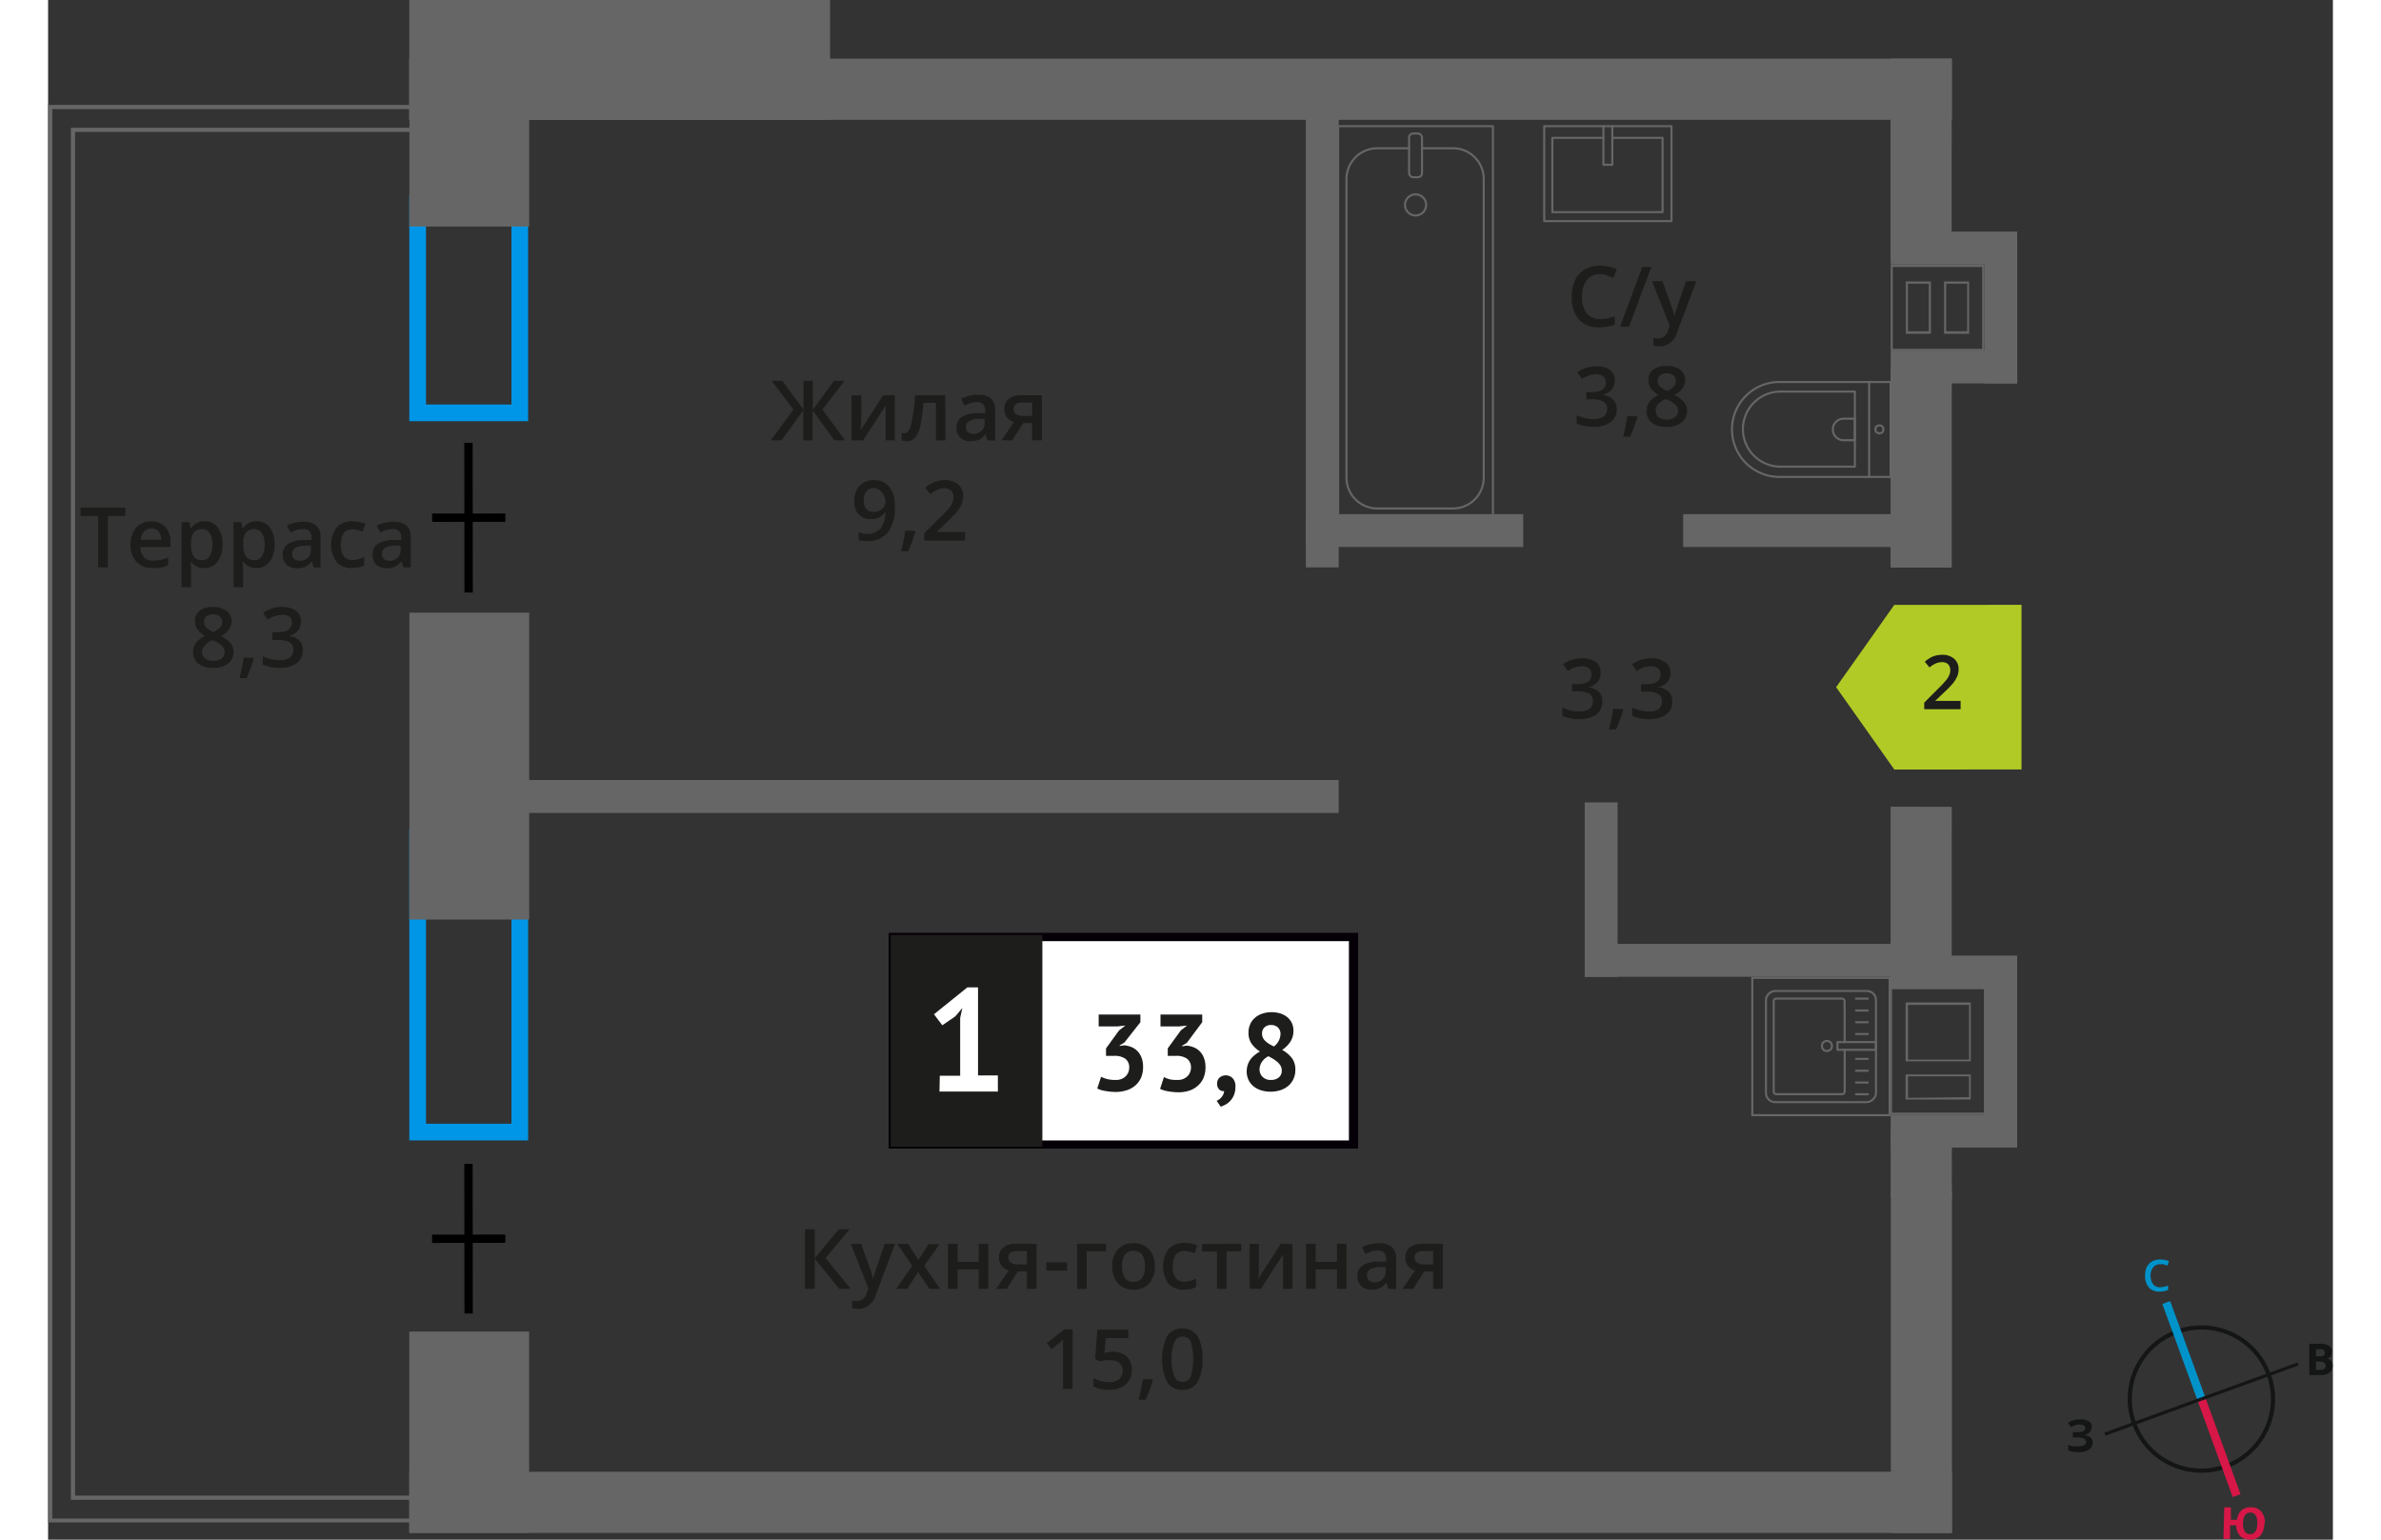 <svg xmlns="http://www.w3.org/2000/svg"   viewBox="0 0 273.83 184.53" width="883" height="571"><rect x="0" y="0" width="273.83" height="184.53" fill="#333333" stroke="none"/><defs><style>.cls-1,.cls-15,.cls-2,.cls-3,.cls-9{fill:none;}.cls-1{stroke:#141515;}.cls-1,.cls-2,.cls-3,.cls-9{stroke-miterlimit:10;}.cls-1,.cls-13{stroke-width:0.5px;}.cls-2{stroke:#0093ca;}.cls-3{stroke:#d61747;}.cls-4{fill:#141515;}.cls-5{fill:#0093ca;}.cls-6{fill:#d61747;}.cls-7{fill:#666;}.cls-8{fill:#0096e7;}.cls-9{stroke:#000;}.cls-10,.cls-13{fill:#1d1d1b;}.cls-11{fill:#fff;}.cls-12{fill:#050007;}.cls-13{stroke:#1d1d1b;stroke-miterlimit:22.93;}.cls-14{fill:#b2ca25;fill-rule:evenodd;}.cls-15{stroke:#666;stroke-linecap:round;stroke-linejoin:round;stroke-width:0.25px;}</style></defs><g id="walls"><path class="cls-1" d="M255.15,159.61a8.58,8.58,0,1,1-5.14,11,8.55,8.55,0,0,1,5.14-11Z"/><line class="cls-2" x1="253.86" y1="156.11" x2="258.08" y2="167.68"/><line class="cls-3" x1="262.29" y1="179.25" x2="258.08" y2="167.68"/><polygon class="cls-4" points="246.44 171.7 258.01 167.49 258.14 167.85 246.57 172.07 246.44 171.7"/><polygon class="cls-4" points="269.58 163.29 258.01 167.49 258.14 167.85 269.72 163.65 269.58 163.29"/><path class="cls-5" d="M253.09,151.52a1,1,0,0,0-.82.41,1.55,1.55,0,0,0-.29,1,1.63,1.63,0,0,0,.32,1,1,1,0,0,0,.85.34,1.91,1.91,0,0,0,.48-.06l.45-.13v.52a2.53,2.53,0,0,1-1,.2,1.61,1.61,0,0,1-1.29-.48,2,2,0,0,1-.47-1.42,2.42,2.42,0,0,1,.18-1,1.64,1.64,0,0,1,.61-.69,2,2,0,0,1,1-.26,2.67,2.67,0,0,1,1.08.21l-.21.54c-.14-.07-.28-.12-.41-.17a1.75,1.75,0,0,0-.46,0Z"/><path class="cls-6" d="M265.6,182.64a2.13,2.13,0,0,1-.47,1.41,1.56,1.56,0,0,1-1.27.48,1.59,1.59,0,0,1-1.16-.45,1.92,1.92,0,0,1-.46-1.27l-.73,0,0,1.63-.8,0,.1-3.78.79,0,0,1.49.74,0a1.73,1.73,0,0,1,.54-1.14,1.65,1.65,0,0,1,1.16-.36,1.52,1.52,0,0,1,1.23.54,2.11,2.11,0,0,1,.4,1.45Zm-2.54-.06a1.81,1.81,0,0,0,.2.95.73.73,0,0,0,.62.34c.57,0,.87-.4.89-1.25a1.76,1.76,0,0,0-.19-1,.73.73,0,0,0-.62-.34.77.77,0,0,0-.66.31,1.82,1.82,0,0,0-.24,1Z"/><path class="cls-4" d="M271,161.05h1.18a2.17,2.17,0,0,1,1.16.23.75.75,0,0,1,.36.73,1,1,0,0,1-.15.56.71.71,0,0,1-.43.25v0a.85.85,0,0,1,.51.3,1.06,1.06,0,0,1,.17.59,1,1,0,0,1-.38.79,1.51,1.51,0,0,1-1,.3H271Zm.8,1.5h.46a.82.82,0,0,0,.47-.1c.11-.06.14-.16.14-.33a.35.35,0,0,0-.15-.31,1,1,0,0,0-.51-.11h-.4Zm0,.63v1h.51a.74.74,0,0,0,.49-.11.47.47,0,0,0,.16-.39c0-.31-.22-.48-.66-.48Z"/><path class="cls-4" d="M244.91,171.09a.71.71,0,0,1-.27.59,1,1,0,0,1-.69.31v0a1.46,1.46,0,0,1,.8.28.76.76,0,0,1,.29.61,1,1,0,0,1-.42.84,2,2,0,0,1-1.17.31,3.59,3.59,0,0,1-1.34-.19v-.68a2.86,2.86,0,0,0,.58.18,4.07,4.07,0,0,0,.61,0c.62,0,.95-.18.94-.55a.41.41,0,0,0-.31-.39,2.58,2.58,0,0,0-.91-.13h-.36v-.62H243a3,3,0,0,0,.88-.1.43.43,0,0,0,.27-.4.34.34,0,0,0-.17-.3,1,1,0,0,0-.53-.12,1.94,1.94,0,0,0-1,.32l-.36-.53a2.79,2.79,0,0,1,.7-.32,3.24,3.24,0,0,1,.79-.09,1.71,1.71,0,0,1,1,.24.8.8,0,0,1,.38.68Z"/></g><g id="bathroon"><path class="cls-7" d="M44.22,13.08v2.23H2.73V179.75H44.05V182H.5V13.08H44.22m.5-.5H0V182.46H44.55v-3.21H3.23V15.81H44.72V12.58Z"/><path class="cls-8" d="M55.53,25.32V48.48H45.29V25.32H55.53m2-2H43.29V50.48H57.53V23.32Z"/><path class="cls-8" d="M55.53,101.4v33.28H45.29V101.4H55.53m2-2H43.29v37.28H57.53V99.4Z"/><line class="cls-9" x1="50.4" y1="71.01" x2="50.38" y2="53.07"/><line class="cls-9" x1="54.8" y1="62.04" x2="46.02" y2="62.05"/><line class="cls-9" x1="50.4" y1="157.43" x2="50.38" y2="139.49"/><line class="cls-9" x1="54.8" y1="148.46" x2="46.02" y2="148.47"/><rect class="cls-7" x="40.41" y="9.9" width="20.12" height="14.36" transform="translate(67.56 -33.38) rotate(90)"/><rect class="cls-7" x="32.08" y="84.63" width="36.78" height="14.36" transform="translate(142.29 41.35) rotate(90)"/><rect class="cls-7" x="38.4" y="164.48" width="24.13" height="14.36" transform="translate(222.13 121.19) rotate(90)"/><rect class="cls-7" x="43.29" width="50.43" height="14.36" transform="translate(137.01 14.36) rotate(-180)"/><rect class="cls-7" x="43.29" y="7.03" width="184.88" height="7.33"/><rect class="cls-7" x="43.29" y="176.39" width="184.88" height="7.33"/><rect class="cls-7" x="212.5" y="15.36" width="24" height="7.33" transform="translate(243.54 -205.47) rotate(90.01)"/><rect class="cls-7" x="212.5" y="52.36" width="24" height="7.33" transform="translate(280.55 -168.46) rotate(90.01)"/><rect class="cls-7" x="213.64" y="103.88" width="21.72" height="7.33" transform="translate(332.07 -116.93) rotate(90.01)"/><rect class="cls-7" x="220.5" y="135.9" width="7.99" height="7.33" transform="translate(364.14 -84.88) rotate(90.02)"/><rect class="cls-7" x="204.01" y="159.57" width="40.98" height="7.33" transform="translate(387.75 -61.25) rotate(90)"/><rect class="cls-7" x="56.96" y="93.49" width="97.72" height="3.94"/><rect class="cls-7" x="184.16" y="113.14" width="37.85" height="3.94" transform="translate(406.18 230.21) rotate(180)"/><rect class="cls-7" x="195.97" y="61.62" width="26.05" height="3.94" transform="translate(417.98 127.18) rotate(180)"/><rect class="cls-7" x="150.74" y="61.62" width="26.05" height="3.94" transform="translate(327.53 127.18) rotate(180)"/><rect class="cls-7" x="175.68" y="104.65" width="20.91" height="3.94" transform="translate(292.75 -79.51) rotate(90)"/><rect class="cls-7" x="124.93" y="38.26" width="55.55" height="3.94" transform="translate(192.94 -112.48) rotate(90)"/><rect class="cls-7" x="220.83" y="133.6" width="15.16" height="3.94" transform="translate(456.82 271.14) rotate(180)"/><rect class="cls-7" x="220.83" y="114.54" width="15.16" height="3.94" transform="translate(456.82 233.01) rotate(180)"/><rect class="cls-7" x="222.65" y="124.01" width="22.75" height="3.94" transform="translate(360 -108.04) rotate(90)"/><path class="cls-7" d="M232,118.56v14.79h-11V118.56h11m-9.38,8.64h7.81v-7.06h-7.81v7.06m0,4.58h7.81v-3h-7.81v3m9.63-13.47H220.83V133.6H232.3V118.31ZM222.91,127v-6.56h7.31V127Zm0,4.58V129h7.31v2.49Z"/><rect class="cls-7" x="220.83" y="42.01" width="15.16" height="3.94" transform="translate(456.82 87.96) rotate(-180)"/><rect class="cls-7" x="220.83" y="27.77" width="15.16" height="3.94" transform="translate(456.82 59.47) rotate(-180)"/><rect class="cls-7" x="225.42" y="35.38" width="17.2" height="3.94" transform="translate(196.68 271.37) rotate(-90)"/><path class="cls-7" d="M221.08,32H231.8v9.81H221.08V32m4.57,8V33.73h-3V40h3m4.58,0V33.73h-3V40h3m-9.4-8.29h0V42h11.22V31.7Zm4.57,8h-2.5V34h2.5v5.76Zm4.58,0h-2.5V34H230v5.76Z"/><path class="cls-10" d="M96.19,154.47H94.82l-2.94-3.62v3.62H90.71v-7.14h1.17v3.46l2.89-3.46h1.28l-2.88,3.45Z"/><path class="cls-10" d="M96.19,149.07h1.25l1.1,3.06a5.39,5.39,0,0,1,.33,1.23h0a5,5,0,0,1,.16-.65c.08-.25.49-1.47,1.24-3.64h1.24l-2.31,6.12a2.19,2.19,0,0,1-2.1,1.68,3.05,3.05,0,0,1-.74-.08v-.91a2.61,2.61,0,0,0,.59.06,1.22,1.22,0,0,0,1.17-1l.2-.51Z"/><path class="cls-10" d="M103.57,151.71l-1.81-2.64h1.31L104.3,151l1.24-1.89h1.3L105,151.71l1.91,2.76h-1.3l-1.33-2-1.33,2h-1.3Z"/><path class="cls-10" d="M109,149.07v2.17h2.54v-2.17h1.15v5.4h-1.15v-2.33H109v2.33h-1.15v-5.4Z"/><path class="cls-10" d="M114.91,154.47h-1.28l1.5-2.21a1.67,1.67,0,0,1-.86-.56,1.57,1.57,0,0,1-.31-1,1.44,1.44,0,0,1,.55-1.2,2.32,2.32,0,0,1,1.49-.43h2.46v5.4h-1.15v-2.08h-1.09Zm.17-3.76a.68.68,0,0,0,.31.62,1.51,1.51,0,0,0,.85.21h1.07v-1.6h-1.25a1.2,1.2,0,0,0-.73.2A.67.67,0,0,0,115.08,150.71Z"/><path class="cls-10" d="M119.63,152.28v-1h2.51v1Z"/><path class="cls-10" d="M126.81,149.07v.9h-2.34v4.5h-1.15v-5.4Z"/><path class="cls-10" d="M132.64,151.76a3,3,0,0,1-.68,2.07,2.44,2.44,0,0,1-1.89.74,2.69,2.69,0,0,1-1.34-.34,2.35,2.35,0,0,1-.89-1,3.36,3.36,0,0,1-.31-1.49,2.93,2.93,0,0,1,.67-2,2.45,2.45,0,0,1,1.9-.74,2.38,2.38,0,0,1,1.86.76A2.93,2.93,0,0,1,132.64,151.76Zm-3.93,0c0,1.25.46,1.87,1.38,1.87s1.37-.62,1.37-1.87-.46-1.85-1.38-1.85a1.18,1.18,0,0,0-1.05.48A2.5,2.5,0,0,0,128.71,151.76Z"/><path class="cls-10" d="M136.14,154.57a2.38,2.38,0,0,1-1.87-.72,3.64,3.64,0,0,1,0-4.14,2.49,2.49,0,0,1,1.93-.74,3.66,3.66,0,0,1,1.54.32l-.35.92a3.38,3.38,0,0,0-1.2-.28c-.93,0-1.4.62-1.4,1.86a2.15,2.15,0,0,0,.35,1.36,1.19,1.19,0,0,0,1,.46,3,3,0,0,0,1.45-.38v1a2.12,2.12,0,0,1-.66.26A4,4,0,0,1,136.14,154.57Z"/><path class="cls-10" d="M143,149.07v.9h-1.76v4.5h-1.15V150H138.3v-.9Z"/><path class="cls-10" d="M145.11,149.07v2.77c0,.32,0,.79-.08,1.42l2.71-4.19h1.4v5.4H148v-2.72c0-.15,0-.39,0-.73s0-.58.05-.73l-2.7,4.18H144v-5.4Z"/><path class="cls-10" d="M151.92,149.07v2.17h2.55v-2.17h1.14v5.4h-1.14v-2.33h-2.55v2.33h-1.14v-5.4Z"/><path class="cls-10" d="M160.63,154.47l-.23-.75h0a2.33,2.33,0,0,1-.79.67,2.45,2.45,0,0,1-1,.18,1.7,1.7,0,0,1-1.24-.43,1.61,1.61,0,0,1-.45-1.22,1.45,1.45,0,0,1,.62-1.26,3.69,3.69,0,0,1,1.89-.46l.94,0v-.29a1.09,1.09,0,0,0-.24-.77,1,1,0,0,0-.75-.26,2.63,2.63,0,0,0-.8.12c-.25.09-.5.18-.73.29l-.37-.82a4,4,0,0,1,1-.35,4.37,4.37,0,0,1,1-.12,2.34,2.34,0,0,1,1.56.45,1.76,1.76,0,0,1,.52,1.41v3.64Zm-1.71-.78a1.44,1.44,0,0,0,1-.35,1.27,1.27,0,0,0,.38-1v-.47l-.7,0a2.41,2.41,0,0,0-1.18.27.83.83,0,0,0-.36.74.73.73,0,0,0,.21.56A.93.93,0,0,0,158.92,153.69Z"/><path class="cls-10" d="M163.61,154.47h-1.29l1.51-2.21a1.63,1.63,0,0,1-.86-.56,1.57,1.57,0,0,1-.31-1,1.46,1.46,0,0,1,.54-1.2,2.35,2.35,0,0,1,1.5-.43h2.46v5.4H166v-2.08h-1.08Zm.16-3.76a.68.68,0,0,0,.32.62,1.51,1.51,0,0,0,.85.21H166v-1.6h-1.25a1.16,1.16,0,0,0-.72.2A.68.68,0,0,0,163.77,150.71Z"/><path class="cls-10" d="M122.78,166.47h-1.14v-4.61c0-.55,0-1,0-1.31a3.71,3.71,0,0,1-.28.26c-.11.1-.47.4-1.1.9l-.57-.73,2.1-1.65h1Z"/><path class="cls-10" d="M127.54,162a2.45,2.45,0,0,1,1.71.57,2,2,0,0,1,.63,1.56,2.28,2.28,0,0,1-.71,1.79,3,3,0,0,1-2,.64,3.84,3.84,0,0,1-1.88-.39v-1a3.52,3.52,0,0,0,.91.35,4.2,4.2,0,0,0,1,.12,1.73,1.73,0,0,0,1.18-.35,1.25,1.25,0,0,0,.4-1c0-.85-.54-1.28-1.63-1.28a4.72,4.72,0,0,0-.57.05c-.22,0-.42.06-.59.1l-.51-.3.27-3.49h3.72v1h-2.7l-.17,1.77.42-.07A5,5,0,0,1,127.54,162Z"/><path class="cls-10" d="M132.4,165.42a15,15,0,0,1-.86,2.34h-.84c.22-.88.39-1.7.5-2.45h1.13Z"/><path class="cls-10" d="M138.34,162.9a5.11,5.11,0,0,1-.6,2.77,2,2,0,0,1-1.83.9,2,2,0,0,1-1.8-.93,6.55,6.55,0,0,1,0-5.52,2.26,2.26,0,0,1,3.64,0A5,5,0,0,1,138.34,162.9Zm-3.69,0A5,5,0,0,0,135,165a1,1,0,0,0,.95.62,1,1,0,0,0,1-.63,7.36,7.36,0,0,0,0-4.16,1,1,0,0,0-1-.64,1,1,0,0,0-.95.63A5,5,0,0,0,134.65,162.9Z"/><rect class="cls-11" x="101.23" y="112.31" width="54.7" height="24.87"/><path class="cls-12" d="M155.92,112.8H101.83v23.88h54.09Zm-54.64-1H157v25.86H100.74V111.81Z"/><rect class="cls-13" x="101.23" y="112.31" width="17.68" height="24.87"/><path class="cls-10" d="M127.91,129.43a1.63,1.63,0,0,0,1.23-.43,1.46,1.46,0,0,0,.43-1,1.3,1.3,0,0,0-.45-1.1,2.2,2.2,0,0,0-1.4-.35h-.93v-.9l1.57-2.16.75-.58-1,.11h-2.2v-1.43h5v.92L129,124.94l-.57.35v.07l.54-.08a3.08,3.08,0,0,1,.87.21,2.09,2.09,0,0,1,.72.49,2.31,2.31,0,0,1,.49.79,3,3,0,0,1,.18,1.08,3.19,3.19,0,0,1-.25,1.33,2.57,2.57,0,0,1-.71.94,2.8,2.8,0,0,1-1.05.56,4.15,4.15,0,0,1-1.29.19,7.12,7.12,0,0,1-1.19-.11,3.42,3.42,0,0,1-1-.3l.46-1.41a3.16,3.16,0,0,0,.75.28A3.71,3.71,0,0,0,127.91,129.43Z"/><path class="cls-10" d="M135.31,129.43a1.63,1.63,0,0,0,1.23-.43,1.46,1.46,0,0,0,.43-1,1.3,1.3,0,0,0-.45-1.1,2.2,2.2,0,0,0-1.4-.35h-.93v-.9l1.57-2.16.75-.58-1,.11h-2.19v-1.43h5v.92l-1.84,2.47-.57.35v.07l.54-.08a3.08,3.08,0,0,1,.87.21,2,2,0,0,1,.72.49,2.16,2.16,0,0,1,.49.79,3,3,0,0,1,.18,1.08,3.19,3.19,0,0,1-.25,1.33,2.57,2.57,0,0,1-.71.94,2.8,2.8,0,0,1-1,.56,4.15,4.15,0,0,1-1.29.19,7.12,7.12,0,0,1-1.19-.11,3.42,3.42,0,0,1-1-.3l.46-1.41a3.16,3.16,0,0,0,.75.28A3.71,3.71,0,0,0,135.31,129.43Z"/><path class="cls-10" d="M140.11,129.85a.9.9,0,0,1,.3-.71,1.16,1.16,0,0,1,1.58.11,1.4,1.4,0,0,1,.31,1,2.62,2.62,0,0,1-.18,1,2.34,2.34,0,0,1-.45.7,2.08,2.08,0,0,1-.57.44,4.26,4.26,0,0,1-.56.25l-.49-.71a1.44,1.44,0,0,0,.61-.47,1.3,1.3,0,0,0,.29-.69.74.74,0,0,1-.57-.18A.89.89,0,0,1,140.11,129.85Z"/><path class="cls-10" d="M143.65,128.45a2.55,2.55,0,0,1,.12-.81,2.27,2.27,0,0,1,.33-.66,2.83,2.83,0,0,1,.51-.53,5,5,0,0,1,.63-.43,3.46,3.46,0,0,1-1-.93,2.2,2.2,0,0,1-.37-1.31,2.3,2.3,0,0,1,.19-1,2.13,2.13,0,0,1,.55-.77,2.5,2.5,0,0,1,.87-.51,3.41,3.41,0,0,1,1.14-.19,3.65,3.65,0,0,1,1.08.16,2.57,2.57,0,0,1,.82.44,2.16,2.16,0,0,1,.54.7,2.12,2.12,0,0,1,.19.91,2.39,2.39,0,0,1-.35,1.31,3.49,3.49,0,0,1-1,1,3.77,3.77,0,0,1,1.18,1,2.31,2.31,0,0,1,.4,1.41,2.42,2.42,0,0,1-.22,1.06,2.32,2.32,0,0,1-.6.82,2.87,2.87,0,0,1-.94.53,3.87,3.87,0,0,1-1.2.19,3.61,3.61,0,0,1-1.18-.18,2.59,2.59,0,0,1-.9-.49,2.17,2.17,0,0,1-.58-.76A2.4,2.4,0,0,1,143.65,128.45Zm4.2-.17a1.15,1.15,0,0,0-.14-.55,2.21,2.21,0,0,0-.37-.45c-.16-.13-.33-.25-.51-.37l-.57-.32a2,2,0,0,0-.84.76,1.69,1.69,0,0,0-.23.81,1.25,1.25,0,0,0,.36.9,1.31,1.31,0,0,0,1,.37,1.41,1.41,0,0,0,.94-.29A1,1,0,0,0,147.85,128.28Zm-2.36-4.47a1.22,1.22,0,0,0,.44,1,2.61,2.61,0,0,0,.45.33c.17.1.35.19.53.28a1.92,1.92,0,0,0,.79-1.46,1.06,1.06,0,0,0-.32-.83,1.15,1.15,0,0,0-.78-.28,1.08,1.08,0,0,0-.84.3A1,1,0,0,0,145.49,123.81Z"/><path class="cls-11" d="M106.87,128.93h2.44V122l.26-1.19-.84,1-1.56,1.07-1-1.32,4-3.22h1.28v10.55h2.38v1.93h-7Z"/><path class="cls-10" d="M89.33,49.09l-2.61-3.45H88l2.54,3.46V45.64h1.11V49.1l2.54-3.46h1.25L92.8,49.09l2.72,3.69H94.23l-2.61-3.62v3.62H90.51V49.16L87.9,52.78H86.6Z"/><path class="cls-10" d="M97.45,47.38v2.77c0,.32,0,.8-.08,1.42l2.71-4.19h1.4v5.4h-1.1V50.06c0-.15,0-.39,0-.72s0-.58,0-.74l-2.7,4.18h-1.4v-5.4Z"/><path class="cls-10" d="M107.55,52.78H106.4v-4.5h-1.49a19.48,19.48,0,0,1-.37,2.72,3.58,3.58,0,0,1-.61,1.42,1.2,1.2,0,0,1-1,.45,1.48,1.48,0,0,1-.63-.11v-.9a1,1,0,0,0,.37.07c.33,0,.59-.37.78-1.12a21.16,21.16,0,0,0,.45-3.43h3.62Z"/><path class="cls-10" d="M112.57,52.78l-.23-.75h0a2.22,2.22,0,0,1-.78.67,2.49,2.49,0,0,1-1,.18,1.7,1.7,0,0,1-1.24-.43,1.6,1.6,0,0,1-.45-1.21,1.43,1.43,0,0,1,.62-1.26,3.58,3.58,0,0,1,1.89-.47l.94,0v-.29a1.1,1.1,0,0,0-.25-.77,1,1,0,0,0-.75-.26,2.34,2.34,0,0,0-.79.13,5.26,5.26,0,0,0-.73.28l-.37-.82a4,4,0,0,1,1-.35,4.37,4.37,0,0,1,1-.12,2.34,2.34,0,0,1,1.56.45,1.77,1.77,0,0,1,.52,1.42v3.63ZM110.86,52a1.4,1.4,0,0,0,1-.35,1.27,1.27,0,0,0,.38-1V50.2l-.7,0a2.29,2.29,0,0,0-1.18.28.82.82,0,0,0-.37.73.72.72,0,0,0,.22.56A.88.88,0,0,0,110.86,52Z"/><path class="cls-10" d="M115.55,52.78h-1.29l1.51-2.21A1.55,1.55,0,0,1,114.59,49a1.46,1.46,0,0,1,.55-1.2,2.41,2.41,0,0,1,1.5-.43h2.46v5.4h-1.16V50.7h-1.08Zm.16-3.76a.71.71,0,0,0,.32.63,1.59,1.59,0,0,0,.85.2h1.06v-1.6h-1.25a1.16,1.16,0,0,0-.72.2A.7.7,0,0,0,115.71,49Z"/><path class="cls-10" d="M101.48,60.69a4.88,4.88,0,0,1-.85,3.15,3.11,3.11,0,0,1-2.56,1,4,4,0,0,1-.93-.08v-1A3.28,3.28,0,0,0,98,64a2.25,2.25,0,0,0,1.73-.62,3,3,0,0,0,.62-2h-.05a1.76,1.76,0,0,1-.7.64,2.18,2.18,0,0,1-1,.19,1.89,1.89,0,0,1-1.49-.59A2.26,2.26,0,0,1,96.63,60a2.48,2.48,0,0,1,.63-1.78A2.25,2.25,0,0,1,99,57.55a2.26,2.26,0,0,1,2.2,1.45A4.11,4.11,0,0,1,101.48,60.69ZM99,58.5a1.1,1.1,0,0,0-.91.39A1.69,1.69,0,0,0,97.76,60a1.42,1.42,0,0,0,.3,1,1.07,1.07,0,0,0,.89.35,1.39,1.39,0,0,0,1-.35,1.06,1.06,0,0,0,.4-.81,2,2,0,0,0-.17-.81,1.58,1.58,0,0,0-.47-.6A1.24,1.24,0,0,0,99,58.5Z"/><path class="cls-10" d="M103.93,63.73a15,15,0,0,1-.86,2.34h-.84a24.85,24.85,0,0,0,.5-2.45h1.13Z"/><path class="cls-10" d="M109.87,64.78H105v-.87l1.84-1.85A12.58,12.58,0,0,0,108,60.88a2.58,2.58,0,0,0,.39-.66,1.76,1.76,0,0,0,.12-.66,1,1,0,0,0-.29-.76,1.13,1.13,0,0,0-.8-.28,2.13,2.13,0,0,0-.79.15,4.23,4.23,0,0,0-.89.55l-.62-.76a4.08,4.08,0,0,1,1.16-.71,3.35,3.35,0,0,1,1.19-.21,2.39,2.39,0,0,1,1.6.52,1.76,1.76,0,0,1,.6,1.4,2.59,2.59,0,0,1-.17.92,3.66,3.66,0,0,1-.53.89,11.43,11.43,0,0,1-1.2,1.25l-1.24,1.2v.05h3.39Z"/><path class="cls-10" d="M186,32.85a1.93,1.93,0,0,0-1.58.71,3.1,3.1,0,0,0-.58,2,3.07,3.07,0,0,0,.56,2,2,2,0,0,0,1.6.67,4.24,4.24,0,0,0,.88-.09,8.2,8.2,0,0,0,.88-.23v1a5.37,5.37,0,0,1-1.9.32,3.05,3.05,0,0,1-2.41-.95,4,4,0,0,1-.84-2.72,4.44,4.44,0,0,1,.41-2,2.91,2.91,0,0,1,1.18-1.27,3.52,3.52,0,0,1,1.81-.45,4.44,4.44,0,0,1,2,.46l-.42,1a7.52,7.52,0,0,0-.76-.3A2.65,2.65,0,0,0,186,32.85Z"/><path class="cls-10" d="M192.14,32l-2.66,7.14H188.4L191.06,32Z"/><path class="cls-10" d="M192.22,33.69h1.25l1.1,3.06A5.39,5.39,0,0,1,194.9,38h0a5,5,0,0,1,.16-.65c.08-.25.49-1.47,1.24-3.64h1.24l-2.31,6.12a2.19,2.19,0,0,1-2.1,1.68,3.05,3.05,0,0,1-.74-.08V40.5a2.61,2.61,0,0,0,.59.06,1.21,1.21,0,0,0,1.17-1l.2-.51Z"/><path class="cls-10" d="M187.75,45.59a1.61,1.61,0,0,1-.4,1.13,1.89,1.89,0,0,1-1.11.61v0a2.14,2.14,0,0,1,1.29.54A1.5,1.5,0,0,1,188,49a1.87,1.87,0,0,1-.73,1.59,3.33,3.33,0,0,1-2.07.56,4.6,4.6,0,0,1-2-.39v-1a4.39,4.39,0,0,0,1,.35,4.3,4.3,0,0,0,1,.12,2,2,0,0,0,1.24-.31,1.11,1.11,0,0,0,.41-.95.9.9,0,0,0-.46-.84,2.85,2.85,0,0,0-1.42-.27h-.62V47h.63c1.14,0,1.71-.39,1.71-1.18a.87.87,0,0,0-.3-.71,1.38,1.38,0,0,0-.88-.25,2.54,2.54,0,0,0-.78.12,3.45,3.45,0,0,0-.89.44l-.56-.8a3.73,3.73,0,0,1,2.28-.72,2.75,2.75,0,0,1,1.68.46A1.52,1.52,0,0,1,187.75,45.59Z"/><path class="cls-10" d="M190.46,50a16.12,16.12,0,0,1-.86,2.34h-.84a24.85,24.85,0,0,0,.5-2.45h1.13Z"/><path class="cls-10" d="M194,43.86a2.55,2.55,0,0,1,1.61.47,1.5,1.5,0,0,1,.59,1.24,2,2,0,0,1-1.32,1.75,3.31,3.31,0,0,1,1.19.89,1.64,1.64,0,0,1,.36,1,1.76,1.76,0,0,1-.65,1.42,2.74,2.74,0,0,1-1.76.53,2.88,2.88,0,0,1-1.8-.5,1.67,1.67,0,0,1-.64-1.41,1.83,1.83,0,0,1,.33-1.07,2.86,2.86,0,0,1,1.1-.85,2.64,2.64,0,0,1-.93-.82,1.75,1.75,0,0,1-.28-1,1.47,1.47,0,0,1,.61-1.24A2.56,2.56,0,0,1,194,43.86Zm-1.32,5.38A1,1,0,0,0,193,50,1.81,1.81,0,0,0,195,50a1,1,0,0,0,.35-.79,1,1,0,0,0-.32-.72,3.12,3.12,0,0,0-1-.61l-.14-.06a2.62,2.62,0,0,0-.93.62A1.19,1.19,0,0,0,192.65,49.24Zm1.31-4.5a1.19,1.19,0,0,0-.79.25.81.81,0,0,0-.29.65,1,1,0,0,0,.1.46,1.34,1.34,0,0,0,.32.36,3.2,3.2,0,0,0,.69.39,2.28,2.28,0,0,0,.83-.54,1,1,0,0,0,.24-.67.79.79,0,0,0-.3-.65A1.2,1.2,0,0,0,194,44.74Z"/><path class="cls-10" d="M186.06,80.63a1.65,1.65,0,0,1-.39,1.13,1.92,1.92,0,0,1-1.11.61v0a2.08,2.08,0,0,1,1.28.54,1.5,1.5,0,0,1,.43,1.13,1.89,1.89,0,0,1-.72,1.59,3.37,3.37,0,0,1-2.07.56,4.68,4.68,0,0,1-2-.39v-1a4.68,4.68,0,0,0,1,.35,4.22,4.22,0,0,0,1,.12,2,2,0,0,0,1.24-.31,1.09,1.09,0,0,0,.41-1,.91.91,0,0,0-.45-.84,2.89,2.89,0,0,0-1.43-.27h-.62V82h.63c1.14,0,1.71-.39,1.71-1.18a.87.87,0,0,0-.3-.71,1.35,1.35,0,0,0-.87-.25,2.66,2.66,0,0,0-.79.12,3.41,3.41,0,0,0-.88.44l-.57-.8a3.78,3.78,0,0,1,2.28-.72,2.78,2.78,0,0,1,1.69.46A1.53,1.53,0,0,1,186.06,80.63Z"/><path class="cls-10" d="M188.77,85.08a15.89,15.89,0,0,1-.85,2.34h-.85a24.85,24.85,0,0,0,.5-2.45h1.13Z"/><path class="cls-10" d="M194.44,80.63a1.65,1.65,0,0,1-.39,1.13,2,2,0,0,1-1.12.61v0a2.08,2.08,0,0,1,1.29.54,1.5,1.5,0,0,1,.43,1.13,1.89,1.89,0,0,1-.72,1.59,3.37,3.37,0,0,1-2.07.56,4.65,4.65,0,0,1-2-.39v-1a4.68,4.68,0,0,0,1,.35,4.15,4.15,0,0,0,1,.12A2,2,0,0,0,193,85a1.09,1.09,0,0,0,.41-1,.91.91,0,0,0-.45-.84,2.89,2.89,0,0,0-1.43-.27h-.62V82h.63c1.14,0,1.71-.39,1.71-1.18a.87.87,0,0,0-.3-.71,1.36,1.36,0,0,0-.88-.25,2.54,2.54,0,0,0-.78.12,3.61,3.61,0,0,0-.89.44l-.56-.8a3.78,3.78,0,0,1,2.28-.72,2.8,2.8,0,0,1,1.69.46A1.53,1.53,0,0,1,194.44,80.63Z"/><polygon class="cls-14" points="221.26 92.23 221.26 92.22 217.78 87.29 214.29 82.36 217.78 77.43 221.26 72.5 221.26 72.5 221.26 72.5 236.51 72.49 236.51 92.22 221.26 92.23 221.26 92.23"/><path class="cls-10" d="M229.21,85h-4.36v-.79l1.66-1.66a13.28,13.28,0,0,0,1-1.07,2.34,2.34,0,0,0,.35-.59,1.44,1.44,0,0,0,.11-.59.94.94,0,0,0-.26-.69,1,1,0,0,0-.72-.25,2,2,0,0,0-.72.14,3.16,3.16,0,0,0-.79.49l-.56-.68a3.49,3.49,0,0,1,1-.64,3,3,0,0,1,1.08-.19,2.07,2.07,0,0,1,1.43.47,1.58,1.58,0,0,1,.54,1.26,2.25,2.25,0,0,1-.15.82,3.9,3.9,0,0,1-.48.81,11.23,11.23,0,0,1-1.08,1.12L226.16,84V84h3.05Z"/><path class="cls-10" d="M7.16,68H6V61.84H3.89v-1H9.26v1H7.16Z"/><path class="cls-10" d="M12.59,68.08a2.61,2.61,0,0,1-2-.74,2.75,2.75,0,0,1-.71-2,3.05,3.05,0,0,1,.66-2.08,2.29,2.29,0,0,1,1.81-.76,2.25,2.25,0,0,1,1.69.65,2.51,2.51,0,0,1,.62,1.79v.62h-3.6a1.84,1.84,0,0,0,.42,1.21,1.5,1.5,0,0,0,1.13.42,4.13,4.13,0,0,0,.89-.09,4.66,4.66,0,0,0,.89-.3v.93a3.42,3.42,0,0,1-.85.29A5.71,5.71,0,0,1,12.59,68.08Zm-.21-4.73a1.16,1.16,0,0,0-.88.35,1.64,1.64,0,0,0-.39,1h2.45a1.49,1.49,0,0,0-.32-1A1.11,1.11,0,0,0,12.38,63.35Z"/><path class="cls-10" d="M18.73,68.08a1.9,1.9,0,0,1-1.59-.74h-.07c.05.46.07.73.07.83v2.21H16v-7.8h.93c0,.1.08.34.16.72h.06a1.81,1.81,0,0,1,1.61-.82,1.9,1.9,0,0,1,1.58.74,3.31,3.31,0,0,1,.56,2,3.35,3.35,0,0,1-.57,2.07A1.93,1.93,0,0,1,18.73,68.08Zm-.28-4.66a1.19,1.19,0,0,0-1,.4,2.08,2.08,0,0,0-.31,1.28v.17a2.51,2.51,0,0,0,.31,1.43,1.18,1.18,0,0,0,1,.44,1,1,0,0,0,.92-.49,2.55,2.55,0,0,0,.32-1.39,2.37,2.37,0,0,0-.32-1.37A1.06,1.06,0,0,0,18.45,63.42Z"/><path class="cls-10" d="M25,68.08a1.9,1.9,0,0,1-1.59-.74H23.3c.05.46.07.73.07.83v2.21H22.22v-7.8h.93c0,.1.08.34.16.72h.06A1.82,1.82,0,0,1,25,62.48a1.9,1.9,0,0,1,1.58.74,3.31,3.31,0,0,1,.56,2,3.35,3.35,0,0,1-.57,2.07A1.91,1.91,0,0,1,25,68.08Zm-.28-4.66a1.16,1.16,0,0,0-1,.4,2,2,0,0,0-.32,1.28v.17a2.51,2.51,0,0,0,.31,1.43,1.18,1.18,0,0,0,1,.44,1,1,0,0,0,.92-.49,2.47,2.47,0,0,0,.32-1.39,2.37,2.37,0,0,0-.32-1.37A1.06,1.06,0,0,0,24.68,63.42Z"/><path class="cls-10" d="M31.83,68l-.23-.75h0a2.22,2.22,0,0,1-.78.67,2.52,2.52,0,0,1-1,.18,1.7,1.7,0,0,1-1.24-.43,1.61,1.61,0,0,1-.45-1.22,1.45,1.45,0,0,1,.62-1.26,3.63,3.63,0,0,1,1.89-.46l.93,0v-.29a1.09,1.09,0,0,0-.24-.77,1,1,0,0,0-.75-.26,2.61,2.61,0,0,0-.79.12c-.26.09-.5.18-.74.29L28.62,63a4.51,4.51,0,0,1,1.95-.47,2.34,2.34,0,0,1,1.56.45,1.76,1.76,0,0,1,.52,1.41V68Zm-1.71-.78a1.46,1.46,0,0,0,1-.35,1.27,1.27,0,0,0,.37-1V65.4l-.69,0a2.41,2.41,0,0,0-1.18.27.84.84,0,0,0-.37.74.7.7,0,0,0,.22.56A.93.93,0,0,0,30.12,67.2Z"/><path class="cls-10" d="M36.43,68.08a2.34,2.34,0,0,1-1.86-.72,3.6,3.6,0,0,1,0-4.14,2.45,2.45,0,0,1,1.92-.74,3.62,3.62,0,0,1,1.54.32l-.34.92a3.48,3.48,0,0,0-1.21-.28c-.93,0-1.4.62-1.4,1.86a2.27,2.27,0,0,0,.35,1.37,1.22,1.22,0,0,0,1,.45,2.89,2.89,0,0,0,1.46-.38v1a2.33,2.33,0,0,1-.66.26A4.09,4.09,0,0,1,36.43,68.08Z"/><path class="cls-10" d="M42.58,68l-.23-.75h0a2.22,2.22,0,0,1-.78.67,2.45,2.45,0,0,1-1,.18,1.7,1.7,0,0,1-1.24-.43,1.61,1.61,0,0,1-.45-1.22,1.45,1.45,0,0,1,.62-1.26,3.69,3.69,0,0,1,1.89-.46l.94,0v-.29a1.05,1.05,0,0,0-.25-.77,1,1,0,0,0-.75-.26,2.61,2.61,0,0,0-.79.12c-.25.09-.5.18-.73.29L39.38,63a4,4,0,0,1,1-.35,4.37,4.37,0,0,1,1-.12,2.34,2.34,0,0,1,1.56.45,1.76,1.76,0,0,1,.52,1.41V68Zm-1.71-.78a1.44,1.44,0,0,0,1-.35,1.27,1.27,0,0,0,.38-1V65.4l-.7,0a2.41,2.41,0,0,0-1.18.27.83.83,0,0,0-.36.74.73.73,0,0,0,.21.56A.93.93,0,0,0,40.87,67.2Z"/><path class="cls-10" d="M19.78,72.75a2.52,2.52,0,0,1,1.6.47A1.48,1.48,0,0,1,22,74.46a2,2,0,0,1-1.32,1.75,3.46,3.46,0,0,1,1.2.89,1.67,1.67,0,0,1,.35,1,1.73,1.73,0,0,1-.65,1.42,2.71,2.71,0,0,1-1.75.53,2.91,2.91,0,0,1-1.81-.5,1.7,1.7,0,0,1-.64-1.41,1.84,1.84,0,0,1,.34-1.07,2.82,2.82,0,0,1,1.09-.85,2.84,2.84,0,0,1-.93-.82,1.84,1.84,0,0,1-.28-1,1.49,1.49,0,0,1,.61-1.24A2.57,2.57,0,0,1,19.78,72.75Zm-1.33,5.38a1,1,0,0,0,.36.79,1.51,1.51,0,0,0,1,.28,1.48,1.48,0,0,0,1-.29,1,1,0,0,0,.35-.79,1,1,0,0,0-.32-.72,3.06,3.06,0,0,0-1-.61l-.15-.06a2.48,2.48,0,0,0-.92.62A1.2,1.2,0,0,0,18.45,78.13Zm1.32-4.5a1.17,1.17,0,0,0-.79.25.79.79,0,0,0-.3.65,1,1,0,0,0,.11.46,1.29,1.29,0,0,0,.31.36,3.62,3.62,0,0,0,.7.39,2.23,2.23,0,0,0,.82-.54,1,1,0,0,0,.24-.67.79.79,0,0,0-.3-.65A1.17,1.17,0,0,0,19.77,73.63Z"/><path class="cls-10" d="M24.64,78.93a15,15,0,0,1-.86,2.34h-.84c.22-.88.39-1.7.5-2.45h1.13Z"/><path class="cls-10" d="M30.31,74.48a1.65,1.65,0,0,1-.39,1.13,2,2,0,0,1-1.12.61v0a2.08,2.08,0,0,1,1.29.54,1.5,1.5,0,0,1,.43,1.13,1.89,1.89,0,0,1-.72,1.59,3.37,3.37,0,0,1-2.07.56,4.65,4.65,0,0,1-2-.39v-1a4.68,4.68,0,0,0,1,.35,4.15,4.15,0,0,0,1,.12,2,2,0,0,0,1.24-.31,1.09,1.09,0,0,0,.41-1,.91.91,0,0,0-.45-.84,2.89,2.89,0,0,0-1.43-.27h-.62v-.93h.63c1.14,0,1.71-.39,1.71-1.18a.87.87,0,0,0-.3-.71A1.38,1.38,0,0,0,28,73.7a2.54,2.54,0,0,0-.78.12,3.61,3.61,0,0,0-.89.44l-.56-.8A3.78,3.78,0,0,1,28,72.74a2.8,2.8,0,0,1,1.69.46A1.53,1.53,0,0,1,30.31,74.48Z"/><rect class="cls-15" x="154.61" y="15.12" width="18.55" height="46.92"/><rect class="cls-15" x="163.11" y="16" width="1.55" height="5.24" rx="0.49"/><path class="cls-15" d="M163.11,17.77h-3.82a3.69,3.69,0,0,0-3.68,3.69V57.25a3.69,3.69,0,0,0,3.68,3.69h9.08a3.69,3.69,0,0,0,3.69-3.69V21.46a3.69,3.69,0,0,0-3.69-3.69h-3.71"/><circle class="cls-15" cx="163.89" cy="24.56" r="1.27"/><path class="cls-15" d="M201.82,45.77h13.32a5.69,5.69,0,0,1,5.69,5.69v0a5.69,5.69,0,0,1-5.69,5.69H201.82a0,0,0,0,1,0,0V45.77A0,0,0,0,1,201.82,45.77Z" transform="translate(422.64 102.93) rotate(-180)"/><path class="cls-15" d="M203.11,47H212a4.51,4.51,0,0,1,4.51,4.51v0A4.51,4.51,0,0,1,212,56h-8.91a0,0,0,0,1,0,0V47a0,0,0,0,1,0,0Z" transform="translate(419.63 102.93) rotate(-180)"/><path class="cls-15" d="M213.9,50.17h1.34a1.29,1.29,0,0,1,1.29,1.29v0a1.29,1.29,0,0,1-1.29,1.29H213.9a0,0,0,0,1,0,0V50.17A0,0,0,0,1,213.9,50.17Z" transform="translate(430.43 102.93) rotate(-180)"/><circle class="cls-15" cx="219.48" cy="51.46" r="0.48"/><line class="cls-15" x1="218.25" y1="45.77" x2="218.25" y2="57.16"/><rect class="cls-15" x="181.24" y="13.19" width="11.38" height="15.25" transform="translate(207.75 -166.12) rotate(90)"/><polyline class="cls-15" points="187.47 15.12 187.47 19.74 186.4 19.74 186.4 15.12"/><polyline class="cls-15" points="187.47 16.52 193.49 16.52 193.49 25.43 180.28 25.43 180.28 16.52 186.4 16.52"/><rect class="cls-15" x="205.81" y="118.83" width="13.32" height="13.19" rx="1.09" transform="translate(87.05 337.9) rotate(-90)"/><path class="cls-15" d="M215.31,124.9V120a.33.33,0,0,0-.32-.32h-7.86a.32.32,0,0,0-.32.32v10.82a.32.32,0,0,0,.32.32H215a.32.32,0,0,0,.32-.32v-5"/><circle class="cls-15" cx="213.19" cy="125.36" r="0.6"/><rect class="cls-15" x="216.3" y="123.05" width="0.93" height="4.61" transform="translate(91.4 342.12) rotate(-90)"/><line class="cls-15" x1="218.09" y1="131.15" x2="216.68" y2="131.15"/><line class="cls-15" x1="218.09" y1="129.74" x2="216.68" y2="129.74"/><line class="cls-15" x1="218.09" y1="128.33" x2="216.68" y2="128.33"/><line class="cls-15" x1="218.09" y1="126.91" x2="216.68" y2="126.91"/><line class="cls-15" x1="218.09" y1="123.93" x2="216.68" y2="123.93"/><line class="cls-15" x1="218.09" y1="122.52" x2="216.68" y2="122.52"/><line class="cls-15" x1="218.09" y1="121.11" x2="216.68" y2="121.11"/><line class="cls-15" x1="218.09" y1="119.69" x2="216.68" y2="119.69"/><path class="cls-7" d="M220.58,117.32v16.21H204.37V117.32h16.21m.25-.25H204.12v16.71h16.71V117.07Z"/></g></svg>